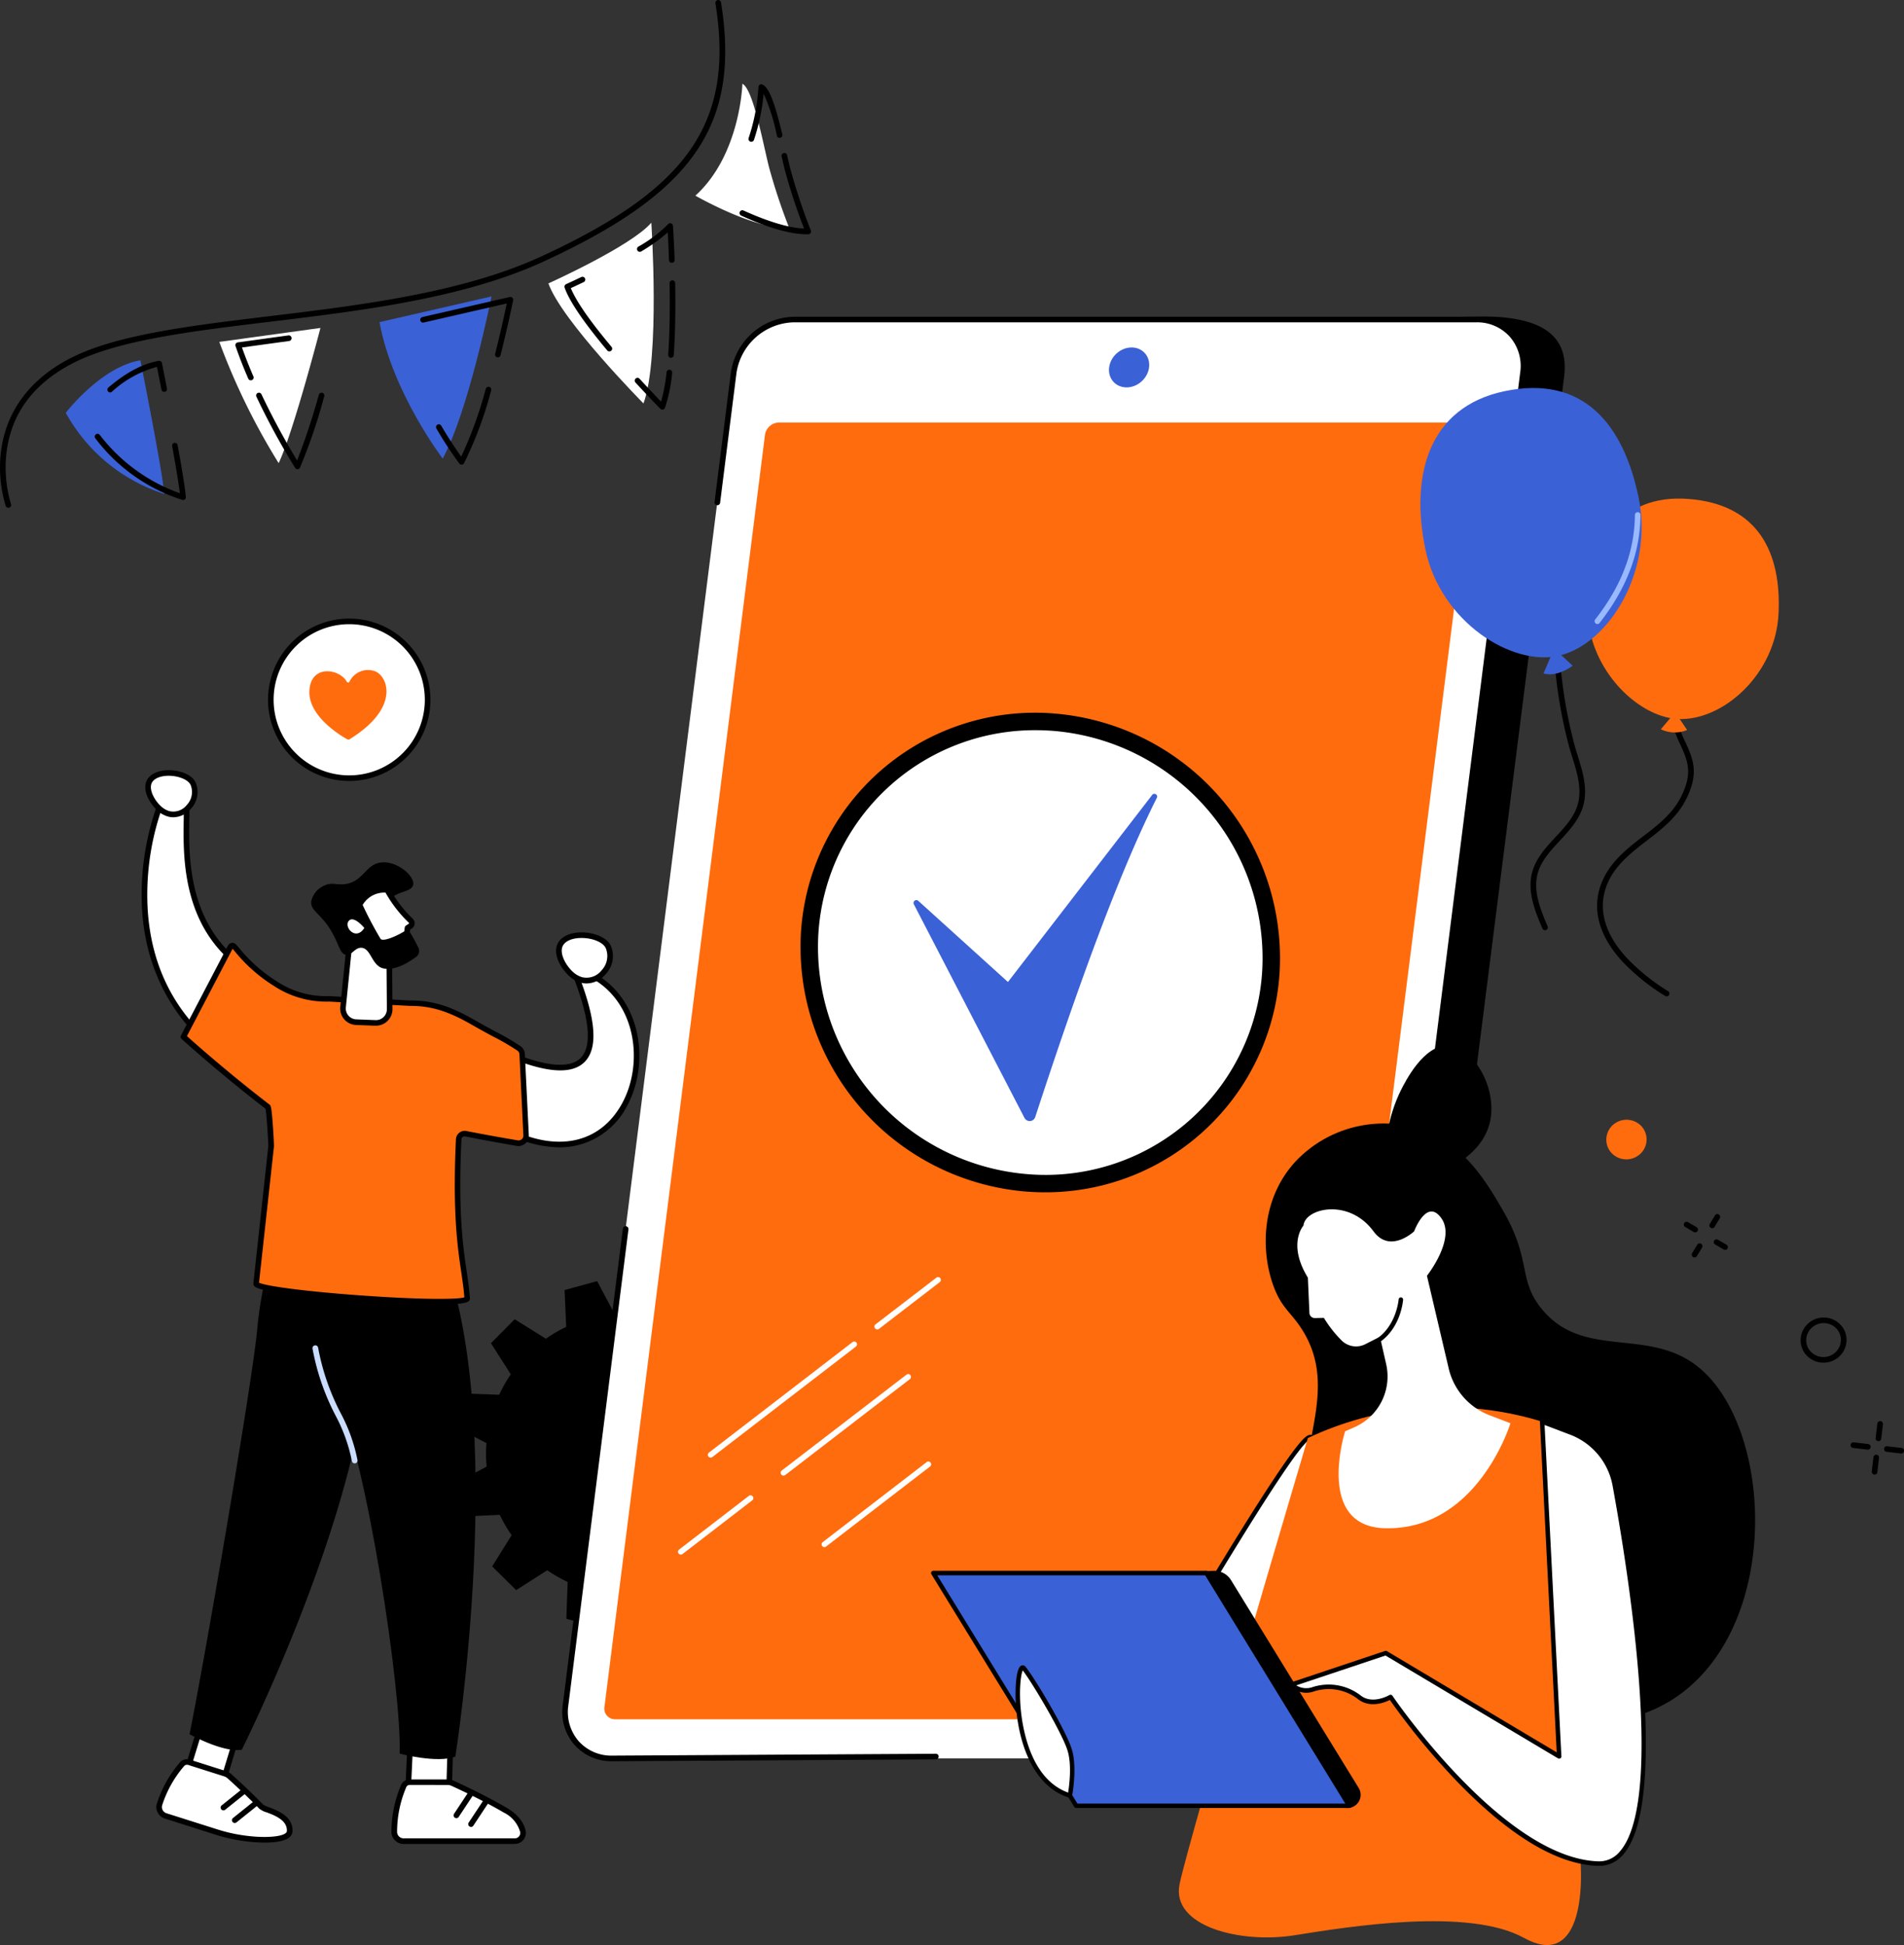 <svg xmlns="http://www.w3.org/2000/svg" width="346.715" height="354.211" viewBox="0 0 346.715 354.211">
  <rect x="0" y="0" width="346.715" height="354.211" fill="#333333" stroke="none"/>
  <g id="Camada_2" data-name="Camada 2" transform="translate(0)">
    <g id="FINALIZAÇÃO" transform="translate(0 0)">
      <path id="Caminho_6" data-name="Caminho 6" d="M306.279,712.813l-1.624-5.934-6.708.306a25.267,25.267,0,0,0-2.153-3.7l3.549-5.693-4.368-4.324-5.655,3.621a25.528,25.528,0,0,0-3.712-2.119l.231-6.715-5.947-1.562-3.087,5.958a25.8,25.8,0,0,0-4.283.031l-3.152-5.93-5.927,1.627.3,6.708a25.42,25.42,0,0,0-3.7,2.157l-5.686-3.553-4.32,4.371,3.617,5.662a25.6,25.6,0,0,0-2.116,3.719l-6.712-.234-1.559,5.951,5.954,3.087a25.074,25.074,0,0,0,.031,4.283l-5.927,3.159,1.624,5.93,6.7-.306a25.316,25.316,0,0,0,2.157,3.706L250.26,738.7l4.371,4.324,5.655-3.617A26.1,26.1,0,0,0,264,741.531l-.231,6.715,5.944,1.559,3.087-5.947a25.376,25.376,0,0,0,4.28-.031l3.155,5.93,5.927-1.624-.306-6.712a25.272,25.272,0,0,0,3.7-2.157l5.686,3.553,4.314-4.4-3.621-5.662a25.77,25.77,0,0,0,2.119-3.716l6.712.231,1.583-5.937-5.951-3.087a25.427,25.427,0,0,0-.031-4.283Zm-27.295,20.719a22.823,22.823,0,1,0,0-.013Z" transform="translate(-160.636 -453.446)"/>
      <path id="Caminho_7" data-name="Caminho 7" d="M1010.074,776.025a.509.509,0,0,1,.554-.621l2.619.306a.509.509,0,0,1,.448.564.516.516,0,0,1-.567.448l-2.615-.306A.51.51,0,0,1,1010.074,776.025Z" transform="translate(-666.983 -512.025)"/>
      <path id="Caminho_8" data-name="Caminho 8" d="M992.135,773.929a.5.5,0,0,1,0-.177.513.513,0,0,1,.564-.448l2.619.306a.513.513,0,1,1-.119,1.019l-2.615-.306A.5.5,0,0,1,992.135,773.929Z" transform="translate(-655.14 -510.639)"/>
      <path id="Caminho_9" data-name="Caminho 9" d="M1005.557,765.21a.6.6,0,0,1,0-.177l.306-2.615a.513.513,0,1,1,1.019.119l-.306,2.615a.509.509,0,0,1-.564.448A.519.519,0,0,1,1005.557,765.21Z" transform="translate(-664.004 -503.153)"/>
      <path id="Caminho_10" data-name="Caminho 10" d="M1003.465,783.16a.5.5,0,0,1,0-.177l.306-2.615a.513.513,0,0,1,1.019.119l-.306,2.615a.509.509,0,0,1-1,.058Z" transform="translate(-662.622 -515.006)"/>
      <path id="Caminho_11" data-name="Caminho 11" d="M867.771,601.769a3.577,3.577,0,0,1-.734,5.054,3.7,3.7,0,0,1-5.139-.679,3.577,3.577,0,0,1,.734-5.054A3.706,3.706,0,0,1,867.771,601.769Z" transform="translate(-568.661 -396.431)" fill="#ff6c0e"/>
      <path id="Caminho_12" data-name="Caminho 12" d="M965.449,711.464a3.99,3.99,0,0,1-.068-1.491,4.1,4.1,0,0,1,1.634-2.748,4.222,4.222,0,0,1,5.849.774,4.006,4.006,0,0,1,.8,3.023,4.111,4.111,0,0,1-1.634,2.748,4.222,4.222,0,0,1-5.849-.774A4.039,4.039,0,0,1,965.449,711.464Zm7.153-1.7a3.023,3.023,0,0,0-.547-1.145,3.2,3.2,0,0,0-4.432-.581,3.112,3.112,0,0,0-1.233,2.072,3,3,0,0,0,.6,2.262,3.2,3.2,0,0,0,4.415.581,3.1,3.1,0,0,0,1.236-2.072A3.006,3.006,0,0,0,972.6,709.766Z" transform="translate(-637.452 -466.451)"/>
      <path id="Caminho_13" data-name="Caminho 13" d="M918.781,665.1a.5.5,0,0,1,.054-.374.51.51,0,0,1,.7-.183l1.556.917a.506.506,0,0,1,.183.679.513.513,0,0,1-.7.18l-1.556-.914A.5.5,0,0,1,918.781,665.1Z" transform="translate(-606.697 -438.774)"/>
      <path id="Caminho_14" data-name="Caminho 14" d="M902.725,655.681a.527.527,0,0,1,.058-.377.509.509,0,0,1,.7-.18l1.559.914a.51.51,0,0,1-.516.88L902.963,656a.509.509,0,0,1-.238-.319Z" transform="translate(-596.096 -432.555)"/>
      <path id="Caminho_15" data-name="Caminho 15" d="M916.441,653.114a.5.5,0,0,1,.058-.38l.924-1.522a.51.51,0,1,1,.87.526l-.921,1.522a.509.509,0,0,1-.931-.146Z" transform="translate(-605.152 -429.835)"/>
      <path id="Caminho_16" data-name="Caminho 16" d="M906.971,668.764a.5.5,0,0,1,.058-.38l.924-1.522a.509.509,0,1,1,.87.526l-.921,1.522a.509.509,0,0,1-.7.173A.5.5,0,0,1,906.971,668.764Z" transform="translate(-598.898 -440.17)"/>
      <path id="Caminho_17" data-name="Caminho 17" d="M457.863,431.808l-6.362.465-117.976-.465a8.359,8.359,0,0,1-8.491-9.653l30.617-241.437a11.32,11.32,0,0,1,10.927-9.653l118.095-1.376c13.556,0,15.4,5.7,14.721,11.029l-30.6,241.44A11.322,11.322,0,0,1,457.863,431.808Z" transform="translate(-214.579 -112.047)"/>
      <path id="Caminho_18" data-name="Caminho 18" d="M435.833,433.337H311.5a8.387,8.387,0,0,1-8.491-9.7L333.621,181a11.338,11.338,0,0,1,10.927-9.7H468.9a8.387,8.387,0,0,1,8.491,9.7L446.76,423.636A11.333,11.333,0,0,1,435.833,433.337Z" transform="translate(-200.032 -113.111)" fill="#fff"/>
      <path id="Caminho_19" data-name="Caminho 19" d="M324,460.432l29.234-231.675a2.619,2.619,0,0,1,2.524-2.238H480.753a1.933,1.933,0,0,1,1.96,2.238L453.489,460.432a2.615,2.615,0,0,1-2.524,2.238H325.972a1.933,1.933,0,0,1-1.97-2.238Z" transform="translate(-213.931 -149.573)" fill="#ff6c0e"/>
      <ellipse id="Elipse_1" data-name="Elipse 1" cx="3.872" cy="3.414" rx="3.872" ry="3.414" transform="translate(200.447 67.073) rotate(-43.19)" fill="#3b61d6"/>
      <path id="Caminho_20" data-name="Caminho 20" d="M511.191,331.88h-.065a.513.513,0,0,1-.442-.571L529.77,179.946a8.107,8.107,0,0,0-1.878-6.487,7.965,7.965,0,0,0-6.093-2.643H397.474a10.832,10.832,0,0,0-10.421,9.256l-2.979,23.613a.51.51,0,0,1-1.012-.126l2.979-23.613A11.869,11.869,0,0,1,397.474,169.8H521.812a8.991,8.991,0,0,1,6.861,2.986,9.12,9.12,0,0,1,2.116,7.289l-19.1,151.35A.509.509,0,0,1,511.191,331.88Z" transform="translate(-252.945 -112.117)"/>
      <path id="Caminho_21" data-name="Caminho 21" d="M310.5,754.9a8.981,8.981,0,0,1-6.861-2.986,9.1,9.1,0,0,1-2.123-7.3l10.937-86.676a.514.514,0,1,1,1.019.129l-10.947,86.683a8.108,8.108,0,0,0,1.878,6.487,7.965,7.965,0,0,0,6.093,2.643l58.978-.34h0a.51.51,0,0,1,0,1.019Z" transform="translate(-199.034 -434.162)"/>
      <path id="Caminho_22" data-name="Caminho 22" d="M380,740.386a.51.51,0,0,1-.312-.914l26.153-20.128a.51.51,0,0,1,.622.808l-26.153,20.128A.5.5,0,0,1,380,740.386Z" transform="translate(-250.59 -474.939)" fill="#fff"/>
      <path id="Caminho_23" data-name="Caminho 23" d="M469.289,694.223a.5.5,0,0,1-.4-.2.51.51,0,0,1,.092-.713l11.086-8.515a.51.51,0,0,1,.622.808L469.6,694.132A.5.5,0,0,1,469.289,694.223Z" transform="translate(-309.55 -452.124)" fill="#fff"/>
      <path id="Caminho_24" data-name="Caminho 24" d="M364,812.494a.509.509,0,0,1-.312-.914l12.71-9.786a.51.51,0,0,1,.622.808L364.3,812.4A.5.5,0,0,1,364,812.494Z" transform="translate(-240.025 -529.385)" fill="#fff"/>
      <path id="Caminho_25" data-name="Caminho 25" d="M419.011,755.177a.509.509,0,0,1-.309-.914l22.726-17.468a.51.51,0,0,1,.622.808l-22.716,17.482a.509.509,0,0,1-.323.092Z" transform="translate(-276.35 -486.462)" fill="#fff"/>
      <path id="Caminho_26" data-name="Caminho 26" d="M441,799.209a.509.509,0,0,1-.312-.914l18.885-14.541a.509.509,0,1,1,.622.8l-18.9,14.547A.5.5,0,0,1,441,799.209Z" transform="translate(-290.871 -517.459)" fill="#fff"/>
      <path id="Caminho_27" data-name="Caminho 27" d="M110.55,908.813l-4.5,14.805-6.579-1.9,4.782-15.563Z" transform="translate(-65.678 -598.372)" fill="#fff"/>
      <path id="Caminho_28" data-name="Caminho 28" d="M105.141,922.913l-7.561-2.177,5.095-16.6,7.238,3.057Zm-6.28-2.857,5.6,1.613,4.222-13.885-5.353-2.255Z" transform="translate(-64.43 -597.038)"/>
      <path id="Caminho_29" data-name="Caminho 29" d="M97.3,946.842l-6.562-2.082a1.206,1.206,0,0,0-1.287.374,20.953,20.953,0,0,0-4.1,7.35,1.7,1.7,0,0,0,1.131,2.038L95.8,957.48a29.731,29.731,0,0,0,6.3,1.25s6.892.727,6.97-1.467c.115-3.148-4.524-3.78-5.149-4.415-2.378-2.442-4.881-4.721-5.8-5.55A2.242,2.242,0,0,0,97.3,946.842Z" transform="translate(-56.317 -623.824)" fill="#fff"/>
      <path id="Caminho_30" data-name="Caminho 30" d="M103.515,958.374a23.878,23.878,0,0,1-2.456-.125,30.206,30.206,0,0,1-6.4-1.287l-9.324-2.969a2.2,2.2,0,0,1-1.467-2.642,21.509,21.509,0,0,1,4.2-7.547,1.7,1.7,0,0,1,1.831-.533l6.562,2.082a2.744,2.744,0,0,1,1.019.581c.958.863,3.441,3.135,5.822,5.57a5.86,5.86,0,0,0,.971.425c1.654.625,4.415,1.675,4.32,4.368a1.522,1.522,0,0,1-.554,1.111C107.132,958.194,105.146,958.374,103.515,958.374ZM89.379,944.207a.679.679,0,0,0-.53.248,20.479,20.479,0,0,0-4,7.153,1.182,1.182,0,0,0,.791,1.423l9.324,2.958a29.407,29.407,0,0,0,6.192,1.247c1.909.2,5.275.214,6.212-.6a.486.486,0,0,0,.2-.377c.075-1.963-2.174-2.816-3.661-3.38a3.8,3.8,0,0,1-1.359-.679c-2.357-2.412-4.823-4.667-5.774-5.523a1.741,1.741,0,0,0-.645-.367l-6.559-2.082A.781.781,0,0,0,89.379,944.207Z" transform="translate(-55.329 -622.823)"/>
      <path id="Caminho_31" data-name="Caminho 31" d="M118.779,962.667a.509.509,0,0,1-.319-.907l3.865-3.094a.509.509,0,0,1,.635.795l-3.862,3.094A.517.517,0,0,1,118.779,962.667Z" transform="translate(-78.092 -632.982)"/>
      <path id="Caminho_32" data-name="Caminho 32" d="M124.849,969.362a.509.509,0,0,1-.319-.907l3.862-3.1a.509.509,0,1,1,.635.795l-3.862,3.1A.506.506,0,0,1,124.849,969.362Z" transform="translate(-82.1 -637.377)"/>
      <path id="Caminho_33" data-name="Caminho 33" d="M226.694,923.979l-.316,10.567H218.94l.523-11.035Z" transform="translate(-144.57 -609.829)" fill="#fff"/>
      <path id="Caminho_34" data-name="Caminho 34" d="M225.838,934.015H217.37l.571-12.085,8.24.533Zm-7.4-1.019h6.413l.285-9.578-6.226-.4Z" transform="translate(-143.533 -608.785)"/>
      <path id="Caminho_35" data-name="Caminho 35" d="M221.059,955.54h-6.912a1.206,1.206,0,0,0-1.117.754,21.24,21.24,0,0,0-1.7,8.349,1.7,1.7,0,0,0,1.7,1.624H233.3a1.488,1.488,0,0,0,1.454-1.78c-.224-1.107-1-2.558-3.217-3.865-3.6-2.113-8.118-4.229-9.544-4.884A2.243,2.243,0,0,0,221.059,955.54Z" transform="translate(-139.536 -630.979)" fill="#fff"/>
      <path id="Caminho_36" data-name="Caminho 36" d="M232.275,965.805H212.008A2.211,2.211,0,0,1,209.8,963.7a22.023,22.023,0,0,1,1.732-8.57,1.7,1.7,0,0,1,1.59-1.07h6.926a2.759,2.759,0,0,1,1.151.251c1.328.608,5.944,2.765,9.588,4.908,2.446,1.437,3.23,3.077,3.458,4.2a2,2,0,0,1-1.953,2.378Zm-19.14-10.747a.679.679,0,0,0-.645.435,20.911,20.911,0,0,0-1.658,8.152,1.192,1.192,0,0,0,1.189,1.138h20.267a.964.964,0,0,0,.751-.36.975.975,0,0,0,.2-.812,5.661,5.661,0,0,0-2.975-3.522c-3.6-2.12-8.179-4.256-9.51-4.86a1.74,1.74,0,0,0-.71-.17Z" transform="translate(-138.524 -630.002)"/>
      <path id="Caminho_37" data-name="Caminho 37" d="M243.669,964.729a.517.517,0,0,1-.282-.085.51.51,0,0,1-.143-.707L246,959.767a.51.51,0,1,1,.849.564l-2.758,4.171A.509.509,0,0,1,243.669,964.729Z" transform="translate(-160.563 -633.621)"/>
      <path id="Caminho_38" data-name="Caminho 38" d="M251.519,969.367a.515.515,0,0,1-.282-.085.506.506,0,0,1-.143-.7l2.758-4.171a.509.509,0,1,1,.849.56l-2.758,4.171a.5.5,0,0,1-.425.228Z" transform="translate(-165.747 -636.669)"/>
      <path id="Caminho_39" data-name="Caminho 39" d="M118.033,660.161a66.738,66.738,0,0,0-4.055,17.173c-.659,8.682-9.684,61.158-12.387,74.385,0,0,6.059,3.4,9.51,2.833,0,0,19.5-38.829,22.672-67.758s2.252-26.619,2.252-26.619Z" transform="translate(-67.078 -435.908)"/>
      <path id="Caminho_40" data-name="Caminho 40" d="M167.4,669.4s-1.094,15.672,4.341,26.751,11.963,54.151,11.511,65.091c0,0,6.881,1.82,10.145.543,0,0,9.891-62.072-2.717-92.6Z" transform="translate(-110.479 -441.89)"/>
      <path id="Caminho_41" data-name="Caminho 41" d="M175.182,742.756a.516.516,0,0,1-.5-.418,30.127,30.127,0,0,0-2.89-8.128,42.971,42.971,0,0,1-4.283-12.37.517.517,0,0,1,1.019-.17,42.346,42.346,0,0,0,4.164,12.037,30.645,30.645,0,0,1,3.006,8.447.509.509,0,0,1-.408.591A.424.424,0,0,1,175.182,742.756Z" transform="translate(-110.601 -476.26)" fill="#caddff"/>
      <path id="Caminho_42" data-name="Caminho 42" d="M108.539,474.619l-3.234-3.59c-1.4-3.56-5.282-6.644-8.542-8.637-13.532-8.274-11.633-23.973-11.725-30.331l-5.149.8s-12.676,32.974,18.535,48.734Z" transform="translate(-51.067 -285.302)" fill="#fff"/>
      <path id="Caminho_43" data-name="Caminho 43" d="M97.492,481.093a.494.494,0,0,1-.231-.054c-16.337-8.25-20.573-21.245-21.249-30.7a48.306,48.306,0,0,1,2.469-18.681.516.516,0,0,1,.4-.323l5.149-.8a.51.51,0,0,1,.588.5c0,.679,0,1.447-.02,2.333-.126,7.1-.36,20.328,11.487,27.57,2.568,1.569,7.1,4.793,8.716,8.8l3.176,3.519a.52.52,0,0,1,.126.4.506.506,0,0,1-.217.36L97.781,481A.534.534,0,0,1,97.492,481.093ZM79.338,432.3a47.64,47.64,0,0,0-2.3,18c.961,13.247,7.832,23.236,20.42,29.686l9.374-6.474-2.846-3.155a.566.566,0,0,1-.1-.156c-1.478-3.77-5.856-6.875-8.332-8.389-12.346-7.547-12.105-21.15-11.976-28.46,0-.628.02-1.2.024-1.715Z" transform="translate(-50.121 -284.293)"/>
      <path id="Caminho_44" data-name="Caminho 44" d="M83.048,421.843a4.65,4.65,0,0,1-.9-.4c-1.471-.853-3.366-3.57-2.6-5.339,1.094-2.537,6.922-2,8.012.248C88.883,419.082,86,422.77,83.048,421.843Z" transform="translate(-52.408 -273.655)" fill="#fff"/>
      <path id="Caminho_45" data-name="Caminho 45" d="M82.986,421.5a3.6,3.6,0,0,1-1.084-.163,5.058,5.058,0,0,1-1-.445c-1.522-.876-3.736-3.818-2.816-5.978.52-1.206,1.973-1.95,3.889-1.99s4.283.635,5.051,2.218a4.43,4.43,0,0,1-.822,4.779A4.287,4.287,0,0,1,82.986,421.5Zm-.781-1.134a3.121,3.121,0,0,0,3.23-1.111,3.421,3.421,0,0,0,.679-3.668c-.465-.965-2.272-1.674-4.113-1.644-1.5.034-2.619.547-2.975,1.359-.618,1.44,1.019,3.909,2.378,4.7A3.941,3.941,0,0,0,82.205,420.368Z" transform="translate(-51.416 -272.666)"/>
      <path id="Caminho_46" data-name="Caminho 46" d="M287.282,521.517c14.109,9.215,6.114,38.2-15.7,28.076l-1.437-14.687c18.861,8.152,17.564-3.023,12.669-15.047Z" transform="translate(-178.386 -343.28)" fill="#fff"/>
      <path id="Caminho_47" data-name="Caminho 47" d="M279.188,551.238a21.039,21.039,0,0,1-8.811-2.17.506.506,0,0,1-.292-.411l-1.44-14.687a.509.509,0,0,1,.207-.462.5.5,0,0,1,.5-.054c7.051,3.057,11.677,3.553,13.746,1.528,2.245-2.2,1.654-7.554-1.749-15.916a.516.516,0,0,1,.105-.547A.506.506,0,0,1,282,518.4l4.463,1.654a.47.47,0,0,1,.1.051c7.951,5.193,8.98,16.446,4.959,23.7a13.9,13.9,0,0,1-8.06,6.793A14.187,14.187,0,0,1,279.188,551.238Zm-8.118-2.972c8.427,3.8,15.726,1.96,19.561-4.959,3.794-6.837,2.857-17.424-4.575-22.319l-3.335-1.236c3.237,8.284,3.594,13.508,1.094,15.964-2.34,2.293-6.949,1.973-14.068-.985Z" transform="translate(-177.391 -342.292)"/>
      <path id="Caminho_48" data-name="Caminho 48" d="M303.647,509.514a4.929,4.929,0,0,1-.982-.438c-1.61-.931-3.689-3.906-2.85-5.845,1.2-2.782,7.585-2.2,8.78.272C310.043,506.491,306.884,510.523,303.647,509.514Z" transform="translate(-197.849 -331.08)" fill="#fff"/>
      <path id="Caminho_49" data-name="Caminho 49" d="M303.675,509.186a3.993,3.993,0,0,1-1.175-.177,5.412,5.412,0,0,1-1.084-.482c-1.654-.954-4.076-4.147-3.057-6.491.56-1.3,2.136-2.1,4.215-2.15,2.133-.048,4.7.764,5.492,2.4a4.775,4.775,0,0,1-.893,5.183A4.657,4.657,0,0,1,303.675,509.186Zm-.914-8.281h-.17c-1.671.037-2.9.611-3.3,1.535-.679,1.6,1.131,4.334,2.639,5.2a4.354,4.354,0,0,0,.88.394h0a3.47,3.47,0,0,0,3.587-1.233,3.783,3.783,0,0,0,.751-4.076C306.63,501.676,304.765,500.905,302.761,500.905Z" transform="translate(-196.854 -330.09)"/>
      <path id="Caminho_50" data-name="Caminho 50" d="M160.021,526.687a1.379,1.379,0,0,0-.509-1.019c-1.094-.89-5.061-2.873-8.474-4.827-3.767-2.157-7.106-3.509-11.446-3.454l-14.69-.8a16.789,16.789,0,0,1-9.85-2.8,30.328,30.328,0,0,1-7.5-6.793.391.391,0,0,0-.635.085L98.34,523.5s6.623,6.049,15.359,12.768c.279.214.645,6.9.608,7.248l-2.738,24.931c-.228,1.732,38.554,4.521,38.442,2.717-.363-5.822-2.4-10.662-1.542-28.979a1.073,1.073,0,0,1,1.277-1.019c1.861.36,5.6,1.073,9.388,1.719a1.379,1.379,0,0,0,1.607-1.427Z" transform="translate(-64.932 -334.701)" fill="#ff6c0e"/>
      <path id="Caminho_51" data-name="Caminho 51" d="M143.852,571.357c-5.074,0-12.132-.475-14.058-.611-1.776-.126-17.428-1.27-19.36-2.568a.717.717,0,0,1-.37-.679l2.717-24.924c.027-.472-.3-5.964-.516-6.868-8.6-6.623-15.217-12.652-15.284-12.713a.506.506,0,0,1-.105-.611l8.566-16.388a.9.9,0,0,1,1.464-.194c.149.163.34.377.55.632a27.857,27.857,0,0,0,6.83,6.053,16.251,16.251,0,0,0,9.6,2.717l14.717.8c4.48-.051,7.907,1.359,11.674,3.522,1.25.717,2.551,1.423,3.811,2.106a43.082,43.082,0,0,1,4.731,2.768,1.875,1.875,0,0,1,.679,1.359l.723,14.772a1.888,1.888,0,0,1-2.2,1.953c-3.8-.649-7.52-1.359-9.4-1.722a.56.56,0,0,0-.455.109.581.581,0,0,0-.217.428c-.625,13.294.292,19.517.961,24.065.258,1.746.479,3.257.581,4.86a.679.679,0,0,1-.391.649C148.505,571.228,146.437,571.357,143.852,571.357Zm-32.76-3.964c1.114.571,7.812,1.552,18.633,2.327s17.526.747,18.756.34c-.105-1.477-.316-2.9-.557-4.541-.679-4.585-1.6-10.869-.971-24.258a1.6,1.6,0,0,1,.608-1.179,1.569,1.569,0,0,1,1.277-.309c1.875.363,5.587,1.07,9.378,1.7a.87.87,0,0,0,1.019-.9l-.72-14.772a.883.883,0,0,0-.319-.632,44.864,44.864,0,0,0-4.579-2.66c-1.264-.679-2.568-1.4-3.828-2.119-3.621-2.069-6.912-3.441-11.188-3.4l-14.738-.788a17.294,17.294,0,0,1-10.088-2.874,28.356,28.356,0,0,1-7.082-6.263l-.418-.482-8.308,15.9c1.359,1.233,7.435,6.63,15.033,12.476.221.17.367.282.622,3.943.1,1.386.214,3.488.183,3.763Zm-.02.194Z" transform="translate(-63.925 -333.803)"/>
      <path id="Caminho_52" data-name="Caminho 52" d="M185.076,505.14l-1.189,11.783a2.493,2.493,0,0,0,2.378,2.782l3.515.136a2.5,2.5,0,0,0,2.592-2.513l-.088-11.253Z" transform="translate(-121.411 -333.56)" fill="#fff"/>
      <path id="Caminho_53" data-name="Caminho 53" d="M188.891,519.367h-.122l-3.515-.136a3,3,0,0,1-2.863-3.349l1.189-11.776a.509.509,0,0,1,.574-.455l7.207.934a.509.509,0,0,1,.442.5l.088,11.246a3.009,3.009,0,0,1-3,3.03Zm-4.351-14.643-1.138,11.27a1.984,1.984,0,0,0,1.892,2.218l3.515.136a1.983,1.983,0,0,0,2.062-2.014l-.085-10.811Z" transform="translate(-120.421 -332.574)"/>
      <path id="Caminho_54" data-name="Caminho 54" d="M179.488,462.349c-2.826.384-3.21,3.573-6.586,3.947-1.549.17-2.323-.4-3.7.255a4.1,4.1,0,0,0-2.378,2.873c-.173,1.77,1.766,2.15,3.736,5.557,1.393,2.395,1.474,3.994,2.581,4.168s1.62-1.359,2.856-1.27c1.6.129,1.81,2.8,3.5,3.6,1.067.5,3.295.4,6.453-1.96a1.321,1.321,0,0,0,.394-1.644c-.363-.73-.829-1.654-1.359-2.5-2.442-4-4.185-4.68-3.845-5.927.526-1.888,3.991-1.539,4.259-3.057C185.687,464.819,182.389,461.959,179.488,462.349Z" transform="translate(-110.151 -305.28)"/>
      <path id="Caminho_55" data-name="Caminho 55" d="M192.68,479.775s2.483,5.214,3.434,6.518,5.214-1.342,5.214-1.342l.105-.941.509-.34a.628.628,0,0,0,.1-.968,22.831,22.831,0,0,1-4.266-5.581C197.775,477.132,194.895,476.4,192.68,479.775Z" transform="translate(-127.229 -315.019)" fill="#fff"/>
      <path id="Caminho_56" data-name="Caminho 56" d="M196.032,486.173a1.535,1.535,0,0,1-1.318-.567,69.261,69.261,0,0,1-3.481-6.6.506.506,0,0,1,.034-.5c2.378-3.634,5.513-2.887,5.645-2.853a.516.516,0,0,1,.34.275,22.294,22.294,0,0,0,4.164,5.434,1.131,1.131,0,0,1-.18,1.753l-.309.2-.078.7a.506.506,0,0,1-.238.377C199.8,484.885,197.591,486.173,196.032,486.173Zm-3.753-7.34A66.789,66.789,0,0,0,195.536,485c.384.523,2.537-.275,4.324-1.359l.078-.679a.509.509,0,0,1,.228-.37l.509-.34a.112.112,0,0,0,.051-.085.105.105,0,0,0-.034-.092,23.49,23.49,0,0,1-4.249-5.485A4.541,4.541,0,0,0,192.278,478.833Z" transform="translate(-126.24 -314.032)"/>
      <path id="Caminho_57" data-name="Caminho 57" d="M189.353,494.467s-1.956-2.4-2.86-1.277S187.811,496.9,189.353,494.467Z" transform="translate(-123.006 -325.472)" fill="#fff"/>
      <circle id="Elipse_2" data-name="Elipse 2" cx="14.276" cy="14.276" r="14.276" transform="translate(46.417 138.045) rotate(-76.72)" fill="#fff"/>
      <path id="Caminho_58" data-name="Caminho 58" d="M158.465,361.21a14.785,14.785,0,1,1,14.785-14.785,14.785,14.785,0,0,1-14.785,14.785Zm0-28.548a13.766,13.766,0,1,0,13.766,13.765,13.766,13.766,0,0,0-13.766-13.765Z" transform="translate(-94.872 -218.99)"/>
      <path id="Caminho_59" data-name="Caminho 59" d="M173.177,371.82a.459.459,0,0,1-.462,0c-1.26-.7-7.1-4.222-6.868-8.831.241-4.86,5.516-4.018,6.82-1.624a.272.272,0,0,0,.248.139.268.268,0,0,0,.234-.166,3.736,3.736,0,0,1,4.633-1.9C180.113,360.309,182.47,366.06,173.177,371.82Z" transform="translate(-109.506 -237.202)" fill="#ff6c0e"/>
      <path id="Caminho_60" data-name="Caminho 60" d="M823.175,401.235a.509.509,0,0,1-.469-.309c-1.495-3.488-2.761-6.9-1.861-10.254.679-2.554,2.51-4.524,4.276-6.426s3.369-3.638,4.018-5.91c.812-2.843-.139-5.883-1.06-8.831-.143-.459-.282-.91-.418-1.359a87.467,87.467,0,0,1-2.8-16.494.512.512,0,1,1,1.019-.105,86.855,86.855,0,0,0,2.761,16.3c.136.445.275.9.418,1.359.965,3.084,1.963,6.27,1.066,9.408-.717,2.5-2.513,4.443-4.252,6.321s-3.417,3.685-4.038,6c-.815,3.04.391,6.27,1.814,9.588a.509.509,0,0,1-.469.71Z" transform="translate(-541.836 -231.832)"/>
      <path id="Caminho_61" data-name="Caminho 61" d="M868.868,432.765a.5.5,0,0,1-.261-.075,38.482,38.482,0,0,1-7.3-5.774c-2.843-2.88-7.133-8.719-3.96-15.512,1.495-3.193,4.191-5.434,7.058-7.615l.088-.068c2.605-1.99,5.3-4.049,6.868-7.007,2.4-4.531,1.359-6.82.061-9.714a20.244,20.244,0,0,1-1.878-5.811.516.516,0,0,1,.435-.577.509.509,0,0,1,.574.435,19.149,19.149,0,0,0,1.8,5.533c1.359,3.026,2.547,5.638-.088,10.614-1.671,3.152-4.456,5.282-7.133,7.337l-.088.068c-2.761,2.113-5.36,4.256-6.756,7.238-2.914,6.233,1.107,11.674,3.767,14.364a37.025,37.025,0,0,0,7.106,5.628.513.513,0,0,1-.268.948Z" transform="translate(-565.398 -251.325)"/>
      <path id="Caminho_62" data-name="Caminho 62" d="M885.926,288.211c-.516,11.069-10.132,19.608-18.311,19.224-7.632-.357-16.956-9.785-16.436-20.851s5.92-20.165,18.314-19.224C882.251,268.324,886.446,277.145,885.926,288.211Z" transform="translate(-562.052 -176.499)" fill="#ff6c0e"/>
      <path id="Caminho_63" data-name="Caminho 63" d="M892.254,384.054l-1.854,2.211a5.92,5.92,0,0,0,4.782.132l-1.722-2.568Z" transform="translate(-587.965 -253.454)" fill="#ff6c0e"/>
      <path id="Caminho_64" data-name="Caminho 64" d="M926.942,279.3c.825.846,1.776,2.228,1.6,3.488-.071.523-.34.944-.866.523a14.888,14.888,0,0,1-1.668-2.079c-.435-.482-4.385-2.975-2.564-3.4C924.714,277.532,926.106,278.443,926.942,279.3Z" transform="translate(-609.47 -183.421)" fill="#ff6c0e"/>
      <path id="Caminho_65" data-name="Caminho 65" d="M801.251,227.975c2.751,13.3-5.3,26.561-14.439,28.772-8.532,2.062-21.646-6.087-24.4-19.388s.482-25.851,14.439-28.772C791.231,205.578,798.5,214.674,801.251,227.975Z" transform="translate(-502.858 -137.352)" fill="#3b61d6"/>
      <path id="Caminho_66" data-name="Caminho 66" d="M828.862,350.275l-1.382,3.234c1.62.438,3.4-.075,5.323-1.4l-2.673-2.486Z" transform="translate(-546.416 -230.863)" fill="#3b61d6"/>
      <path id="Caminho_67" data-name="Caminho 67" d="M834.536,215.762c1.162.734,2.625,2.062,2.809,3.617.078.642-.071,1.223-.8.9a17.322,17.322,0,0,1-2.466-1.926c-.621-.428-5.733-2.1-3.848-3.2C831.544,214.39,833.354,215.018,834.536,215.762Z" transform="translate(-547.96 -141.84)" fill="#3b61d6"/>
      <path id="Caminho_68" data-name="Caminho 68" d="M855.4,294.956a.513.513,0,0,1-.4-.825c4.806-6.148,7.174-12.377,7.235-19.044a.51.51,0,0,1,.51-.506h0a.513.513,0,0,1,.506.516c-.065,6.9-2.5,13.331-7.452,19.663A.5.5,0,0,1,855.4,294.956Z" transform="translate(-564.521 -181.311)" fill="#99b9ff"/>
      <ellipse id="Elipse_3" data-name="Elipse 3" cx="41.665" cy="42.484" rx="41.665" ry="42.484" transform="translate(129.927 173.186) rotate(-45.28)" fill="#fff"/>
      <path id="Caminho_69" data-name="Caminho 69" d="M473.687,469.455q-1.919,0-3.858-.166a44.714,44.714,0,0,1-40.613-47.249,42.708,42.708,0,0,1,46.533-39.74,44.714,44.714,0,0,1,40.613,47.249l-1.586-.105,1.586.105A42.674,42.674,0,0,1,473.687,469.455ZM471.9,385.3a39.5,39.5,0,0,0-39.509,36.951,41.516,41.516,0,0,0,37.7,43.866,39.519,39.519,0,0,0,43.1-36.8,41.512,41.512,0,0,0-37.7-43.863Q473.678,385.3,471.9,385.3Z" transform="translate(-283.359 -252.325)"/>
      <path id="Caminho_70" data-name="Caminho 70" d="M534.059,426.3c-6.875,13.651-14.469,34.6-22.159,58.166a1.067,1.067,0,0,1-1.967.132L489.8,445.72a.52.52,0,0,1,.832-.608l16.3,14.755,26.3-34.112a.506.506,0,0,1,.832.547Z" transform="translate(-323.386 -281.035)" fill="#3b61d6"/>
      <path id="Caminho_71" data-name="Caminho 71" d="M684.071,609.234a22.072,22.072,0,0,1,21.738-6.063c8.532,2.33,12.836,9.711,15.872,14.918,5.363,9.2,2.772,12.537,6.987,17.883,7.472,9.466,19.173,3.549,28.273,10.465,13.882,10.55,15.767,46.356-3.016,59.986-12.526,9.093-29.55,3.835-34.2,2.4-14.072-4.341-31.588-16.46-34.088-32.885-2.079-13.586,6.871-24.883-.618-36.268-1.905-2.9-3.488-3.689-4.9-7.313C677.821,626.471,677.3,616.543,684.071,609.234Z" transform="translate(-448.083 -397.799)"/>
      <path id="Caminho_72" data-name="Caminho 72" d="M745.086,583.213c-3.206-2.6-1.179-10.271.873-14.408.771-1.549,4.212-8.492,8.736-8.22,4.646.279,9.1,8.08,7.438,14.265C760.058,582.571,748.842,586.259,745.086,583.213Z" transform="translate(-490.902 -370.168)"/>
      <path id="Caminho_73" data-name="Caminho 73" d="M593.19,829.544s32.237-56.182,36.672-58.9,0,25.742,0,25.742l-24.071,40.2Z" transform="translate(-391.704 -508.764)" fill="#fff"/>
      <path id="Caminho_74" data-name="Caminho 74" d="M604.806,836.164l-12.6-7.038a.414.414,0,0,1-.156-.56c1.308-2.3,32.339-56.318,36.815-59.035a1.189,1.189,0,0,1,1.359-.054c.839.56,1.834,2.622.768,13.984-.577,6.158-1.508,12.163-1.518,12.228a.381.381,0,0,1-.054.146l-24.065,40.184a.4.4,0,0,1-.34.2A.373.373,0,0,1,604.806,836.164Zm25.379-52.779c1.019-11,.058-12.907-.408-13.229-.054-.034-.177-.115-.489.075-3.42,2.079-25.135,38.884-36.326,58.387l11.888,6.644,23.83-39.777c.115-.727.968-6.348,1.5-12.1Z" transform="translate(-390.916 -507.989)"/>
      <path id="Caminho_75" data-name="Caminho 75" d="M703.078,758.934s-22.115-10.845-47.593,1.124c0,0-21.826,73.613-23.365,81.269s11.083,10.855,20.933,9.283,31.659-5.115,41.777.476,11.171-8.067,10.03-17.159S703.078,758.934,703.078,758.934Z" transform="translate(-417.327 -498.178)" fill="#ff6c0e"/>
      <path id="Caminho_76" data-name="Caminho 76" d="M741.216,823.195l-31.551-18.82-17.146,5.74a3.807,3.807,0,0,0,3.943.849,9.107,9.107,0,0,1,8.315,1.413c2.439,1.994,5.774,0,5.774,0S730.616,842.1,748.3,842.715c14.381.5,6.521-50.014,3.077-68.926a12.642,12.642,0,0,0-7.934-9.541l-5.292-2.018Z" transform="translate(-457.296 -503.328)" fill="#fff"/>
      <path id="Caminho_77" data-name="Caminho 77" d="M747.434,842.316c-7.445-.258-16.123-5.482-25.79-15.526a128.191,128.191,0,0,1-12.078-14.69c-.955.476-3.7,1.573-5.886-.214a8.7,8.7,0,0,0-7.928-1.342,4.2,4.2,0,0,1-4.375-.968.411.411,0,0,1,.173-.662l17.146-5.74a.414.414,0,0,1,.34.037l30.909,18.43-3.057-60.2a.4.4,0,0,1,.55-.4l5.3,2.018a13.117,13.117,0,0,1,8.189,9.85c3.1,17.047,9.432,57.741,1.172,67.292a5.689,5.689,0,0,1-4.439,2.116ZM740.8,822.368a.4.4,0,0,1-.2.367.412.412,0,0,1-.418,0l-31.408-18.725-16.256,5.434a3.461,3.461,0,0,0,2.975.313,9.557,9.557,0,0,1,8.7,1.484c2.184,1.786,5.258-.017,5.288-.034a.408.408,0,0,1,.547.122c.2.3,20.152,29.55,37.43,30.158a4.844,4.844,0,0,0,4.018-1.831c8.033-9.293,1.729-49.681-1.359-66.613a12.3,12.3,0,0,0-7.68-9.235l-4.7-1.783Z" transform="translate(-456.472 -502.522)"/>
      <path id="Caminho_78" data-name="Caminho 78" d="M538.7,883.917l46.078,1.861a1.994,1.994,0,0,0,1.7-3.036L563.25,844.9a3.135,3.135,0,0,0-2.673-1.5L514,844.467Z" transform="translate(-339.411 -556.929)"/>
      <path id="Caminho_79" data-name="Caminho 79" d="M583.327,885.394l-46.3-1.871L511.82,843.28l47.3-1.08a3.574,3.574,0,0,1,3.023,1.7l23.242,37.838a2.4,2.4,0,0,1-2.062,3.658ZM513.27,844.065l24.224,38.659,45.853,1.855a1.586,1.586,0,0,0,1.359-2.418L561.45,844.319a2.741,2.741,0,0,0-2.317-1.3Z" transform="translate(-337.972 -556.136)"/>
      <path id="Caminho_80" data-name="Caminho 80" d="M526.358,885.779H576.1L550.069,843.4H500.33Z" transform="translate(-330.384 -556.929)" fill="#3b61d6"/>
      <path id="Caminho_81" data-name="Caminho 81" d="M525.229,885.18,499.2,842.792a.4.4,0,0,1,0-.411.415.415,0,0,1,.357-.21h49.729a.4.4,0,0,1,.34.2l26.028,42.375a.4.4,0,0,1-.34.621H525.589A.407.407,0,0,1,525.229,885.18ZM549.059,843H500.278L525.8,884.569h48.781Z" transform="translate(-329.602 -556.116)"/>
      <path id="Caminho_82" data-name="Caminho 82" d="M555.137,917.38s.934-4.9,0-8.152-6.732-12.985-8.389-15.02S543.687,913.875,555.137,917.38Z" transform="translate(-360.305 -590.391)" fill="#fff"/>
      <path id="Caminho_83" data-name="Caminho 83" d="M554.228,916.956c-6.864-2.1-9.548-10.716-9.768-18.076-.017-.567-.129-5.553,1.077-6a.639.639,0,0,1,.744.245c1.746,2.147,7.523,11.888,8.461,15.166s.048,8.152,0,8.352a.4.4,0,0,1-.19.275.406.406,0,0,1-.211.058A.506.506,0,0,1,554.228,916.956ZM546.019,904.8c.937,4.181,3.084,9.456,8.006,11.226.2-1.281.679-4.952-.068-7.516-.87-3.057-6.372-12.374-8.2-14.734C545.282,894.776,544.827,899.487,546.019,904.8Z" transform="translate(-359.519 -589.576)"/>
      <path id="Caminho_84" data-name="Caminho 84" d="M707.877,672.947a3.736,3.736,0,0,1-4.317-.7,21.946,21.946,0,0,1-3.213-4.1l-1.644.034a.971.971,0,0,1-.988-.91l-.285-6.453c-3.784-6.172-.8-9.48-.8-9.48.282-3.166,8.274-5.054,12.751,1.046,3.036,4.14,7.4,0,7.4,0s2.286-6.165,4.962-2.378-2.629,10.471-2.629,10.471l3.964,16.888a12.082,12.082,0,0,0,7.435,8.515l3.808,1.457s-5.947,19.483-22.791,19.122c-12.856-.275-7.313-17.662-7.313-17.662l1.7-.744a10.1,10.1,0,0,0,5.774-11.467l-1.134-5Z" transform="translate(-459.27 -428.147)" fill="#fff"/>
      <path id="Caminho_85" data-name="Caminho 85" d="M735.013,704.431a.419.419,0,0,0,.177-.041c4.908-2.378,5.38-8.152,5.4-8.413a.408.408,0,0,0-.812-.058c0,.054-.462,5.56-4.942,7.737a.408.408,0,0,0,.18.774Z" transform="translate(-485.085 -459.305)"/>
      <path id="Caminho_86" data-name="Caminho 86" d="M1.5,92.448a.516.516,0,0,1-.482-.34A23.9,23.9,0,0,1,.178,82.082c.656-5.095,3.4-12.183,12.771-16.939,8.325-4.229,21.819-5.859,36.109-7.584,16.409-1.98,35.008-4.229,49.376-10.828C125.4,34.35,133.724,22.275,130.259.578a.516.516,0,0,1,1.019-.163c3.553,22.261-4.939,34.621-32.417,47.243-14.513,6.664-33.2,8.923-49.681,10.913-14.2,1.715-27.6,3.332-35.769,7.472-7.19,3.658-11.3,9.079-12.217,16.14a23.212,23.212,0,0,0,.791,9.6.513.513,0,0,1-.3.639A.611.611,0,0,1,1.5,92.448Z" transform="translate(0.018 0.019)"/>
      <path id="Caminho_87" data-name="Caminho 87" d="M35.24,202.725s6.386-8.342,13.586-9.565c0,0,4.042,20.2,4.348,24.333A31.428,31.428,0,0,1,35.24,202.725Z" transform="translate(-23.264 -127.546)" fill="#3b61d6"/>
      <path id="Caminho_88" data-name="Caminho 88" d="M117.57,178.351l18.413-2.541s-4.928,19-7.608,24.622A121.685,121.685,0,0,1,117.57,178.351Z" transform="translate(-77.631 -116.089)" fill="#fff"/>
      <path id="Caminho_89" data-name="Caminho 89" d="M203.43,163.6l20.406-4.684s-4.171,20.885-8.889,29.53C214.948,188.45,205.828,176.521,203.43,163.6Z" transform="translate(-134.328 -104.936)" fill="#3b61d6"/>
      <path id="Caminho_90" data-name="Caminho 90" d="M294,130.436s15.1-6.793,18.739-11.056c0,0,1.634,24.56-1.427,32.923C311.322,152.3,296.4,137.225,294,130.436Z" transform="translate(-194.135 -78.825)" fill="#fff"/>
      <path id="Caminho_91" data-name="Caminho 91" d="M381.359,44.89S381.02,57.8,372.8,65.269c0,0,10.618,6.114,17.095,5.917a108.181,108.181,0,0,1-3.736-11.29C384.99,55.11,383.261,45.824,381.359,44.89Z" transform="translate(-246.171 -29.636)" fill="#fff"/>
      <path id="Caminho_92" data-name="Caminho 92" d="M58.077,199.2a.5.5,0,0,1-.387-.18.506.506,0,0,1,.054-.717c3.186-2.717,6.27-4.368,9.171-4.857a.506.506,0,0,1,.584.4s.38,1.9.914,4.643a.509.509,0,1,1-1,.194c-.374-1.909-.679-3.4-.815-4.14a19.534,19.534,0,0,0-8.206,4.521A.509.509,0,0,1,58.077,199.2Z" transform="translate(-38.007 -127.729)"/>
      <path id="Caminho_93" data-name="Caminho 93" d="M66.859,244.624a.564.564,0,0,1-.132-.017,32.026,32.026,0,0,1-15.852-11.229.51.51,0,0,1,.819-.608,31.759,31.759,0,0,0,14.581,10.624c-.187-1.593-.659-4.46-1.4-8.553a.509.509,0,1,1,1-.18c.886,4.891,1.389,8.06,1.488,9.415a.506.506,0,0,1-.183.431A.513.513,0,0,1,66.859,244.624Z" transform="translate(-33.522 -153.566)"/>
      <path id="Caminho_94" data-name="Caminho 94" d="M128.979,187.98a.5.5,0,0,1-.465-.309c-.887-2.038-1.664-4.042-2.313-5.92a.51.51,0,0,1,.411-.679l9.208-1.27a.514.514,0,0,1,.139,1.019L127.369,182c.6,1.678,1.294,3.448,2.079,5.261a.513.513,0,0,1-.265.679A.547.547,0,0,1,128.979,187.98Z" transform="translate(-83.309 -118.721)"/>
      <path id="Caminho_95" data-name="Caminho 95" d="M144.828,224.45a.513.513,0,0,1-.431-.238,132.081,132.081,0,0,1-7.051-12.965.509.509,0,1,1,.92-.435,135.126,135.126,0,0,0,6.487,12.041,123.731,123.731,0,0,0,3.957-11.969.51.51,0,1,1,.978.289,99.6,99.6,0,0,1-4.416,12.985.51.51,0,0,1-.428.292Z" transform="translate(-90.65 -138.996)"/>
      <path id="Caminho_96" data-name="Caminho 96" d="M238.411,221.568a.5.5,0,0,1-.4-.2,68.088,68.088,0,0,1-4.185-6.389.509.509,0,0,1,.88-.513c1.562,2.666,2.941,4.663,3.638,5.635a75.226,75.226,0,0,0,4.47-12.34.511.511,0,1,1,.982.282,69.344,69.344,0,0,1-4.935,13.247.5.5,0,0,1-.408.265Z" transform="translate(-154.358 -136.943)"/>
      <path id="Caminho_97" data-name="Caminho 97" d="M239.424,170.2a.533.533,0,0,1-.126-.017.513.513,0,0,1-.37-.618c1.046-4.157,1.807-7.686,2.119-9.188l-15.132,3.475a.51.51,0,1,1-.228-1l15.9-3.648a.513.513,0,0,1,.469.129.506.506,0,0,1,.146.465c0,.044-.9,4.47-2.289,10.01a.51.51,0,0,1-.492.387Z" transform="translate(-148.764 -105.115)"/>
      <path id="Caminho_98" data-name="Caminho 98" d="M358.717,164.386h-.037a.509.509,0,0,1-.472-.543c.255-3.641.34-8.029.255-13.043a.509.509,0,0,1,1.019,0c.088,5.044,0,9.459-.258,13.131A.509.509,0,0,1,358.717,164.386Z" transform="translate(-236.534 -99.237)"/>
      <path id="Caminho_99" data-name="Caminho 99" d="M347.827,126.888a.51.51,0,0,1-.509-.493c-.075-2.174-.163-3.95-.224-5.03a32.3,32.3,0,0,1-4.823,3.451.51.51,0,0,1-.533-.87,24.566,24.566,0,0,0,5.407-4.076.509.509,0,0,1,.9.3c0,.024.17,2.554.3,6.205a.509.509,0,0,1-.493.526Z" transform="translate(-225.497 -79.031)"/>
      <path id="Caminho_100" data-name="Caminho 100" d="M310.785,161.953a.506.506,0,0,1-.391-.18c-4.263-5.095-6.875-8.926-7.761-11.436a.509.509,0,0,1,.272-.635s1.111-.5,2.758-1.291a.509.509,0,1,1,.442.917c-1.043.5-1.872.887-2.344,1.1.985,2.4,3.475,5.995,7.411,10.686a.506.506,0,0,1-.061.717A.5.5,0,0,1,310.785,161.953Z" transform="translate(-199.817 -97.955)"/>
      <path id="Caminho_101" data-name="Caminho 101" d="M345.3,205.488a.5.5,0,0,1-.36-.153c-.02,0-1.95-1.97-4.49-4.738a.509.509,0,1,1,.751-.679c1.7,1.851,3.125,3.335,3.879,4.117a32,32,0,0,0,1-5.339.513.513,0,1,1,1.019.115,28.987,28.987,0,0,1-1.308,6.352.5.5,0,0,1-.37.323.38.38,0,0,1-.115,0Z" transform="translate(-224.697 -130.9)"/>
      <path id="Caminho_102" data-name="Caminho 102" d="M401.766,55.626a.547.547,0,0,1-.163-.027.513.513,0,0,1-.323-.645,35.854,35.854,0,0,0,1.793-9.313.509.509,0,0,1,.734-.442c1.179.577,2.187,3.115,3.6,9.048a.509.509,0,1,1-.988.234,35.187,35.187,0,0,0-2.4-7.6,37.933,37.933,0,0,1-1.766,8.406A.513.513,0,0,1,401.766,55.626Z" transform="translate(-264.96 -29.806)"/>
      <path id="Caminho_103" data-name="Caminho 103" d="M408.637,96.84c-3.665,0-8.468-1.824-11.888-3.4a.509.509,0,1,1,.421-.927c3.193,1.454,7.6,3.145,11.025,3.284a105.961,105.961,0,0,1-3.5-10.655c-.187-.757-.387-1.634-.577-2.463a.512.512,0,1,1,1-.214c.19.829.391,1.7.574,2.446a108.892,108.892,0,0,0,3.736,11.226.51.51,0,0,1-.048.469.5.5,0,0,1-.411.228Z" transform="translate(-261.778 -54.179)"/>
    </g>
  </g>
</svg>
